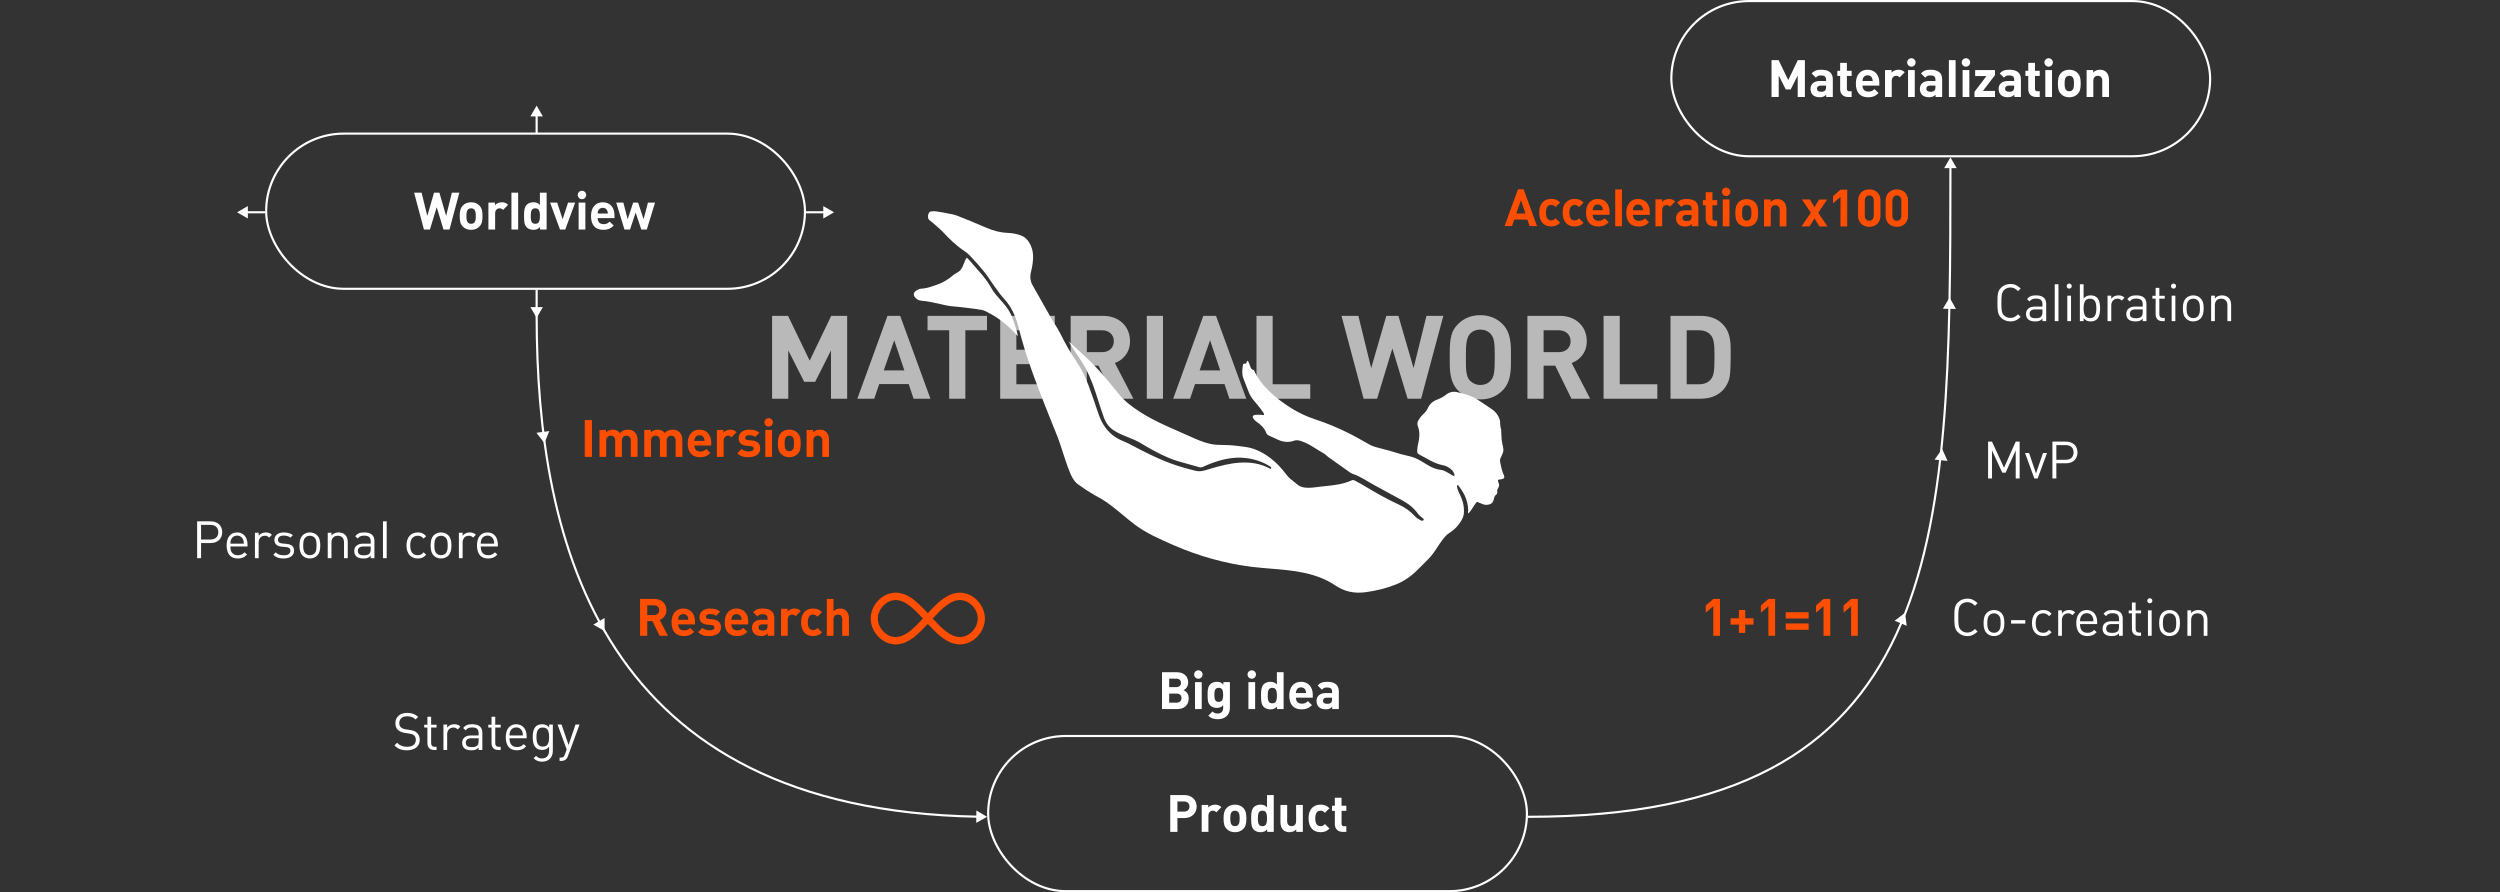 <?xml version="1.0" encoding="UTF-8"?> <svg xmlns="http://www.w3.org/2000/svg" width="1160" height="414" viewBox="0 0 1160 414" fill="none"><rect x="0" y="0" width="1160" height="414" fill="#333333" stroke="none"/><path d="M393.082 185H385.576V162.59L378.232 177.17H373.156L365.758 162.59V185H358.252V146.552H365.65L375.694 167.342L385.684 146.552H393.082V185ZM431.721 185H423.891L421.623 178.196H407.961L405.639 185H397.809L411.795 146.552H417.681L431.721 185ZM419.625 171.878L414.927 157.892L410.067 171.878H419.625ZM457.972 153.248H447.928V185H440.422V153.248H430.378V146.552H457.972V153.248ZM489.415 185H464.089V146.552H489.415V153.248H471.595V162.266H486.769V168.962H471.595V178.304H489.415V185ZM525.891 185H517.197L509.691 169.664H504.291V185H496.785V146.552H511.851C519.195 146.552 524.325 151.412 524.325 158.324C524.325 161.456 523.245 164.048 521.085 166.1C520.059 167.072 519.303 167.612 517.305 168.422L525.891 185ZM504.291 163.4H511.365C514.605 163.4 516.819 161.348 516.819 158.324C516.819 155.3 514.605 153.248 511.365 153.248H504.291V163.4ZM539.623 185H532.117V146.552H539.623V185ZM578.27 185H570.44L568.172 178.196H554.51L552.188 185H544.358L558.344 146.552H564.23L578.27 185ZM566.174 171.878L561.476 157.892L556.616 171.878H566.174ZM607.953 185H583.005V146.552H590.511V178.304H607.953V185ZM669.709 146.552L659.395 185H653.131L646.057 161.672L638.983 185H632.719L622.459 146.552H630.289L636.229 170.798L643.249 146.552H648.865L655.885 170.798L661.879 146.552H669.709ZM701.08 165.776C701.08 171.284 701.35 176.846 697.246 181.112C694.546 183.92 691.036 185.324 686.878 185.324C682.72 185.324 679.156 183.866 676.456 181.112C672.406 176.954 672.676 170.582 672.676 166.316V164.21C672.676 156.542 673.486 153.464 676.456 150.44C679.156 147.686 682.72 146.228 686.878 146.228C690.982 146.228 694.546 147.686 697.246 150.44C699.946 153.194 701.08 156.866 701.08 163.076V165.776ZM693.574 165.074C693.574 158.756 693.196 156.65 691.684 154.976C690.496 153.626 688.822 152.924 686.878 152.924C684.934 152.924 683.206 153.626 682.018 154.976C680.29 156.866 680.182 160.484 680.182 165.236C680.182 169.934 679.966 174.524 682.018 176.576C683.314 177.872 684.934 178.628 686.878 178.628C688.822 178.628 690.496 177.926 691.684 176.576C693.25 174.794 693.574 172.904 693.574 165.074ZM737.83 185H729.136L721.63 169.664H716.23V185H708.724V146.552H723.79C731.134 146.552 736.264 151.412 736.264 158.324C736.264 161.456 735.184 164.048 733.024 166.1C731.998 167.072 731.242 167.612 729.244 168.422L737.83 185ZM716.23 163.4H723.304C726.544 163.4 728.758 161.348 728.758 158.324C728.758 155.3 726.544 153.248 723.304 153.248H716.23V163.4ZM769.004 185H744.056V146.552H751.562V178.304H769.004V185ZM775.117 146.552H788.995C793.261 146.552 796.717 147.794 799.147 150.224C801.955 153.032 803.035 156.326 803.035 162.212V165.614C803.035 169.61 802.873 172.634 802.603 174.632C802.279 176.9 800.875 179.654 799.147 181.328C796.663 183.758 793.261 185 788.995 185H775.117V146.552ZM782.623 178.304H788.293C790.777 178.304 792.667 177.494 793.909 175.928C795.205 174.254 795.529 172.202 795.529 165.02C795.529 159.296 795.151 157.244 793.909 155.624C792.667 154.058 790.777 153.248 788.293 153.248H782.623V178.304Z" fill="#B9B9B9"></path><path d="M274.666 212H271.33V194.912H274.666V212ZM295.827 212H292.707V204.44C292.707 203.024 291.915 202.16 290.643 202.16C289.371 202.16 288.555 203.024 288.555 204.368V212H285.435V204.44C285.435 203.024 284.643 202.16 283.371 202.16C282.075 202.16 281.283 203.024 281.283 204.44V212H278.163V199.496H281.211V200.648C281.787 200.12 282.051 199.928 282.603 199.712C283.155 199.472 283.755 199.352 284.379 199.352C285.075 199.352 285.723 199.496 286.323 199.784C286.851 200.048 287.115 200.288 287.643 200.936C288.363 200.24 288.699 200 289.323 199.736C289.923 199.472 290.595 199.352 291.339 199.352C294.099 199.352 295.827 201.152 295.827 204.008V212ZM316.61 212H313.49V204.44C313.49 203.024 312.698 202.16 311.426 202.16C310.154 202.16 309.338 203.024 309.338 204.368V212H306.218V204.44C306.218 203.024 305.426 202.16 304.154 202.16C302.858 202.16 302.066 203.024 302.066 204.44V212H298.946V199.496H301.994V200.648C302.57 200.12 302.834 199.928 303.386 199.712C303.938 199.472 304.538 199.352 305.162 199.352C305.858 199.352 306.506 199.496 307.106 199.784C307.634 200.048 307.898 200.288 308.426 200.936C309.146 200.24 309.482 200 310.106 199.736C310.706 199.472 311.378 199.352 312.122 199.352C314.882 199.352 316.61 201.152 316.61 204.008V212ZM330.002 206.72H322.178C322.274 208.592 323.21 209.504 325.034 209.504C325.538 209.504 326.066 209.408 326.474 209.24C326.93 209.048 327.194 208.856 327.746 208.328L329.642 210.176C328.706 211.064 328.274 211.352 327.482 211.688C326.762 211.976 325.898 212.144 324.914 212.144C321.074 212.144 319.106 209.96 319.106 205.712C319.106 201.8 321.194 199.352 324.554 199.352C327.866 199.352 330.002 201.704 330.002 205.328V206.72ZM326.93 204.584C326.834 202.88 325.994 201.944 324.554 201.944C323.114 201.944 322.25 202.904 322.178 204.584H326.93ZM341.782 200.528L339.43 202.904C338.854 202.352 338.446 202.16 337.822 202.16C336.598 202.16 335.758 203.096 335.758 204.464V212H332.638V199.496H335.686V200.696C336.166 200.192 336.382 200.024 336.934 199.784C337.558 199.496 338.182 199.352 338.902 199.352C339.478 199.352 340.03 199.448 340.51 199.64C340.966 199.832 341.23 200.024 341.782 200.528ZM350.424 202.76C350.04 202.448 349.872 202.352 349.536 202.232C348.984 202.04 348.312 201.92 347.64 201.92C346.416 201.92 345.744 202.352 345.744 203.144C345.744 203.768 346.152 204.104 347.04 204.2L349.008 204.392C351.408 204.632 352.728 205.904 352.728 208.04C352.728 210.68 350.688 212.144 347.04 212.144C345.888 212.144 344.832 211.976 343.968 211.616C343.296 211.352 342.912 211.088 342.096 210.344L344.136 208.304C344.664 208.76 344.88 208.904 345.336 209.096C345.936 209.336 346.632 209.48 347.4 209.48C348.84 209.48 349.68 209 349.68 208.16C349.68 207.488 349.248 207.128 348.36 207.032L346.392 206.84C343.944 206.6 342.744 205.472 342.744 203.384C342.744 200.888 344.688 199.352 347.832 199.352C348.888 199.352 349.992 199.544 350.808 199.856C351.384 200.072 351.696 200.264 352.344 200.816L350.424 202.76ZM358.607 195.92C358.607 197.048 357.743 197.936 356.663 197.936C355.583 197.936 354.695 197.048 354.695 195.968C354.695 194.888 355.583 194.024 356.663 194.024C357.719 194.024 358.607 194.888 358.607 195.92ZM358.223 212H355.103V199.496H358.223V212ZM371.529 205.688C371.529 208.232 371.169 209.504 370.113 210.608C369.153 211.616 367.809 212.144 366.225 212.144C364.641 212.144 363.321 211.616 362.361 210.608C361.305 209.504 360.945 208.232 360.945 205.736C360.945 203.264 361.329 201.992 362.361 200.888C363.321 199.88 364.641 199.352 366.225 199.352C367.809 199.352 369.153 199.88 370.113 200.888C371.145 201.968 371.529 203.264 371.529 205.688ZM368.409 205.736C368.409 204.128 368.289 202.16 366.225 202.16C364.089 202.16 364.065 204.32 364.065 205.928C364.065 208.328 364.713 209.336 366.225 209.336C368.313 209.336 368.409 207.368 368.409 205.736ZM384.656 212H381.536V204.44C381.536 203.024 380.744 202.16 379.472 202.16C378.176 202.16 377.384 203.024 377.384 204.44V212H374.264V199.496H377.312V200.648C377.864 200.12 378.128 199.952 378.656 199.712C379.208 199.472 379.832 199.352 380.456 199.352C383.072 199.352 384.656 201.128 384.656 204.008V212Z" fill="#FF4E00"></path><path d="M103.112 246.928C103.112 249.952 101 251.968 97.832 251.968H93.296V259H91.472V241.912H97.832C101 241.912 103.112 243.928 103.112 246.928ZM101.288 246.928C101.288 244.792 99.944 243.544 97.664 243.544H93.296V250.336H97.664C99.944 250.336 101.288 249.064 101.288 246.928ZM114.851 253.552H106.883C106.931 254.632 107.003 255.112 107.243 255.688C107.795 257.008 108.851 257.632 110.459 257.632C111.011 257.632 111.539 257.512 111.971 257.344C112.499 257.128 112.811 256.912 113.459 256.288L114.635 257.32C113.771 258.16 113.363 258.448 112.643 258.736C111.995 259 111.227 259.144 110.363 259.144C106.955 259.144 105.155 257.032 105.155 253.024C105.155 249.304 107.003 247.048 110.003 247.048C113.003 247.048 114.851 249.232 114.851 252.76V253.552ZM113.123 252.256C113.075 251.344 113.051 251.128 112.907 250.696C112.499 249.328 111.395 248.512 110.003 248.512C108.755 248.512 107.723 249.184 107.243 250.288C107.003 250.816 106.931 251.2 106.883 252.256H113.123ZM126.161 248.152L124.889 249.448C124.193 248.776 123.737 248.584 122.921 248.584C121.169 248.584 120.017 249.856 120.017 251.752V259H118.289V247.192H120.017V248.632C120.809 247.576 121.913 247.048 123.401 247.048C123.977 247.048 124.529 247.144 124.985 247.336C125.417 247.504 125.657 247.672 126.161 248.152ZM136.437 255.52C136.437 257.8 134.613 259.144 131.469 259.144C130.437 259.144 129.453 258.976 128.613 258.64C127.917 258.352 127.581 258.136 126.789 257.44L127.941 256.288C128.517 256.816 128.781 257.008 129.285 257.224C129.981 257.512 130.725 257.656 131.637 257.656C133.653 257.656 134.757 256.912 134.757 255.544C134.757 254.512 134.109 253.96 132.789 253.84L130.845 253.672C128.517 253.48 127.317 252.424 127.317 250.528C127.317 248.392 129.021 247.048 131.757 247.048C132.669 247.048 133.581 247.216 134.373 247.48C134.973 247.696 135.261 247.84 135.909 248.32L134.781 249.448C134.253 249.064 134.013 248.944 133.557 248.8C132.981 248.608 132.333 248.512 131.661 248.512C129.957 248.512 128.997 249.208 128.997 250.48C128.997 251.536 129.645 252.064 131.061 252.184L132.957 252.352C135.309 252.568 136.437 253.6 136.437 255.52ZM148.607 253.024C148.607 255.376 148.199 256.744 147.167 257.8C146.303 258.664 145.127 259.144 143.783 259.144C142.439 259.144 141.263 258.664 140.399 257.8C139.391 256.768 138.959 255.376 138.959 253.096C138.959 250.816 139.391 249.424 140.399 248.392C141.263 247.528 142.439 247.048 143.783 247.048C145.103 247.048 146.303 247.528 147.167 248.392C148.175 249.4 148.607 250.816 148.607 253.024ZM146.879 253.168C146.879 251.152 146.639 250.144 145.943 249.448C145.415 248.896 144.623 248.584 143.783 248.584C142.967 248.584 142.175 248.896 141.647 249.448C140.951 250.144 140.687 251.176 140.687 253.096C140.687 255.016 140.951 256.024 141.647 256.744C142.175 257.296 142.943 257.608 143.783 257.608C144.623 257.608 145.415 257.296 145.943 256.744C146.615 256.048 146.879 255.04 146.879 253.168ZM161.357 259H159.629V251.728C159.629 249.736 158.573 248.584 156.725 248.584C154.877 248.584 153.797 249.736 153.797 251.728V259H152.069V247.192H153.797V248.488C154.373 247.888 154.637 247.696 155.189 247.432C155.789 247.168 156.413 247.048 157.133 247.048C159.725 247.048 161.357 248.728 161.357 251.44V259ZM173.73 259H172.002V257.872C171.426 258.424 171.138 258.64 170.658 258.832C170.106 259.072 169.482 259.144 168.57 259.144C165.834 259.144 164.37 257.92 164.37 255.664C164.37 253.528 165.906 252.256 168.45 252.256H172.002V251.128C172.002 249.328 171.066 248.536 168.906 248.536C168.138 248.536 167.562 248.656 167.082 248.896C166.674 249.088 166.434 249.304 166.002 249.88L164.826 248.8C165.45 248.08 165.738 247.816 166.314 247.528C166.986 247.192 167.826 247.048 168.954 247.048C172.122 247.048 173.73 248.368 173.73 250.984V259ZM172.002 254.824V253.552H168.69C166.938 253.552 166.05 254.248 166.05 255.64C166.05 257.056 166.914 257.656 168.906 257.656C171.114 257.656 172.002 256.84 172.002 254.824ZM179.427 259H177.699V241.912H179.427V259ZM197.738 257.392C196.946 258.208 196.562 258.496 195.914 258.784C195.338 259.024 194.69 259.144 193.922 259.144C190.61 259.144 188.618 256.864 188.618 253.096C188.618 249.328 190.61 247.048 193.922 247.048C194.69 247.048 195.338 247.168 195.914 247.408C196.562 247.696 196.946 247.984 197.738 248.8L196.562 249.904C195.962 249.28 195.674 249.04 195.218 248.848C194.834 248.68 194.402 248.584 193.898 248.584C191.57 248.584 190.346 250.12 190.346 253.096C190.346 256.072 191.546 257.608 193.874 257.608C194.378 257.608 194.786 257.536 195.17 257.368C195.65 257.152 195.938 256.912 196.562 256.264L197.738 257.392ZM209.464 253.024C209.464 255.376 209.056 256.744 208.024 257.8C207.16 258.664 205.984 259.144 204.64 259.144C203.296 259.144 202.12 258.664 201.256 257.8C200.248 256.768 199.816 255.376 199.816 253.096C199.816 250.816 200.248 249.424 201.256 248.392C202.12 247.528 203.296 247.048 204.64 247.048C205.96 247.048 207.16 247.528 208.024 248.392C209.032 249.4 209.464 250.816 209.464 253.024ZM207.736 253.168C207.736 251.152 207.496 250.144 206.8 249.448C206.272 248.896 205.48 248.584 204.64 248.584C203.824 248.584 203.032 248.896 202.504 249.448C201.808 250.144 201.544 251.176 201.544 253.096C201.544 255.016 201.808 256.024 202.504 256.744C203.032 257.296 203.8 257.608 204.64 257.608C205.48 257.608 206.272 257.296 206.8 256.744C207.472 256.048 207.736 255.04 207.736 253.168ZM220.798 248.152L219.526 249.448C218.83 248.776 218.374 248.584 217.558 248.584C215.806 248.584 214.654 249.856 214.654 251.752V259H212.926V247.192H214.654V248.632C215.446 247.576 216.55 247.048 218.038 247.048C218.614 247.048 219.166 247.144 219.622 247.336C220.054 247.504 220.294 247.672 220.798 248.152ZM231.015 253.552H223.047C223.095 254.632 223.167 255.112 223.407 255.688C223.959 257.008 225.015 257.632 226.623 257.632C227.175 257.632 227.703 257.512 228.135 257.344C228.663 257.128 228.975 256.912 229.623 256.288L230.799 257.32C229.935 258.16 229.527 258.448 228.807 258.736C228.159 259 227.391 259.144 226.527 259.144C223.119 259.144 221.319 257.032 221.319 253.024C221.319 249.304 223.167 247.048 226.167 247.048C229.167 247.048 231.015 249.232 231.015 252.76V253.552ZM229.287 252.256C229.239 251.344 229.215 251.128 229.071 250.696C228.663 249.328 227.559 248.512 226.167 248.512C224.919 248.512 223.887 249.184 223.407 250.288C223.167 250.816 223.095 251.2 223.047 252.256H229.287Z" fill="white"></path><path d="M194.768 343.296C194.768 346.32 192.464 348.144 188.648 348.144C187.472 348.144 186.344 347.928 185.408 347.544C184.52 347.184 184.04 346.848 183.008 345.888L184.256 344.64C185.144 345.48 185.552 345.744 186.296 346.056C187.016 346.344 187.856 346.512 188.816 346.512C191.432 346.512 192.944 345.336 192.944 343.32C192.944 342.408 192.68 341.688 192.128 341.208C191.624 340.752 191.192 340.584 189.896 340.392L187.904 340.08C184.952 339.624 183.464 338.112 183.464 335.616C183.464 332.592 185.576 330.768 189.08 330.768C190.064 330.768 191.024 330.936 191.816 331.248C192.608 331.536 193.064 331.824 194.024 332.64L192.848 333.816C192.104 333.192 191.768 332.976 191.144 332.736C190.496 332.472 189.728 332.352 188.96 332.352C186.632 332.352 185.264 333.528 185.264 335.544C185.264 337.152 186.272 338.112 188.336 338.424L190.208 338.712C191.768 338.952 192.584 339.264 193.328 339.912C194.288 340.728 194.768 341.88 194.768 343.296ZM202.565 348H201.341C199.493 348 198.317 346.776 198.317 344.832V337.584H196.829V336.264H198.317V332.568H200.045V336.264H202.565V337.584H200.045V344.784C200.045 345.912 200.597 346.512 201.653 346.512H202.565V348ZM213.63 337.152L212.358 338.448C211.662 337.776 211.206 337.584 210.39 337.584C208.638 337.584 207.486 338.856 207.486 340.752V348H205.758V336.192H207.486V337.632C208.278 336.576 209.382 336.048 210.87 336.048C211.446 336.048 211.998 336.144 212.454 336.336C212.886 336.504 213.126 336.672 213.63 337.152ZM223.809 348H222.081V346.872C221.505 347.424 221.217 347.64 220.737 347.832C220.185 348.072 219.561 348.144 218.649 348.144C215.913 348.144 214.449 346.92 214.449 344.664C214.449 342.528 215.985 341.256 218.529 341.256H222.081V340.128C222.081 338.328 221.145 337.536 218.985 337.536C218.217 337.536 217.641 337.656 217.161 337.896C216.753 338.088 216.513 338.304 216.081 338.88L214.905 337.8C215.529 337.08 215.817 336.816 216.393 336.528C217.065 336.192 217.905 336.048 219.033 336.048C222.201 336.048 223.809 337.368 223.809 339.984V348ZM222.081 343.824V342.552H218.769C217.017 342.552 216.129 343.248 216.129 344.64C216.129 346.056 216.993 346.656 218.985 346.656C221.193 346.656 222.081 345.84 222.081 343.824ZM232.314 348H231.09C229.242 348 228.066 346.776 228.066 344.832V337.584H226.578V336.264H228.066V332.568H229.794V336.264H232.314V337.584H229.794V344.784C229.794 345.912 230.346 346.512 231.402 346.512H232.314V348ZM244.367 342.552H236.399C236.447 343.632 236.519 344.112 236.759 344.688C237.311 346.008 238.367 346.632 239.975 346.632C240.527 346.632 241.055 346.512 241.487 346.344C242.015 346.128 242.327 345.912 242.975 345.288L244.151 346.32C243.287 347.16 242.879 347.448 242.159 347.736C241.511 348 240.743 348.144 239.879 348.144C236.471 348.144 234.671 346.032 234.671 342.024C234.671 338.304 236.519 336.048 239.519 336.048C242.519 336.048 244.367 338.232 244.367 341.76V342.552ZM242.639 341.256C242.591 340.344 242.567 340.128 242.423 339.696C242.015 338.328 240.911 337.512 239.519 337.512C238.271 337.512 237.239 338.184 236.759 339.288C236.519 339.816 236.447 340.2 236.399 341.256H242.639ZM256.518 348.36C256.518 351.456 254.574 353.424 251.502 353.424C250.758 353.424 250.062 353.304 249.486 353.088C248.838 352.848 248.454 352.584 247.59 351.84L248.718 350.736C249.39 351.312 249.678 351.528 250.134 351.696C250.518 351.84 250.998 351.912 251.502 351.912C253.59 351.912 254.79 350.592 254.79 348.288V346.44C254.214 347.112 253.926 347.352 253.398 347.592C252.87 347.856 252.27 347.976 251.574 347.976C248.598 347.976 247.182 346.056 247.182 342C247.182 337.944 248.574 336.048 251.574 336.048C252.318 336.048 252.918 336.168 253.47 336.432C253.95 336.672 254.262 336.912 254.814 337.584V336.192H256.518V348.36ZM254.79 342.024C254.79 338.88 253.926 337.584 251.838 337.584C249.798 337.584 248.91 338.928 248.91 342C248.91 345.096 249.798 346.416 251.862 346.416C253.902 346.416 254.79 345.096 254.79 342.024ZM268.901 336.192L263.525 350.856C262.973 352.368 261.989 353.064 260.381 353.064H259.637V351.528H260.165C261.293 351.528 261.677 351.24 262.109 350.064L262.949 347.76L258.701 336.192H260.573L263.813 345.672L267.029 336.192H268.901Z" fill="white"></path><path d="M309.928 295H306.064L302.728 288.184H300.328V295H296.992V277.912H303.688C306.952 277.912 309.232 280.072 309.232 283.144C309.232 284.536 308.752 285.688 307.792 286.6C307.336 287.032 307 287.272 306.112 287.632L309.928 295ZM300.328 285.4H303.472C304.912 285.4 305.896 284.488 305.896 283.144C305.896 281.8 304.912 280.888 303.472 280.888H300.328V285.4ZM322.487 289.72H314.663C314.759 291.592 315.695 292.504 317.519 292.504C318.023 292.504 318.551 292.408 318.959 292.24C319.415 292.048 319.679 291.856 320.231 291.328L322.127 293.176C321.191 294.064 320.759 294.352 319.967 294.688C319.247 294.976 318.383 295.144 317.399 295.144C313.559 295.144 311.591 292.96 311.591 288.712C311.591 284.8 313.679 282.352 317.039 282.352C320.351 282.352 322.487 284.704 322.487 288.328V289.72ZM319.415 287.584C319.319 285.88 318.479 284.944 317.039 284.944C315.599 284.944 314.735 285.904 314.663 287.584H319.415ZM332.228 285.76C331.844 285.448 331.676 285.352 331.34 285.232C330.788 285.04 330.116 284.92 329.444 284.92C328.22 284.92 327.548 285.352 327.548 286.144C327.548 286.768 327.956 287.104 328.844 287.2L330.812 287.392C333.212 287.632 334.532 288.904 334.532 291.04C334.532 293.68 332.492 295.144 328.844 295.144C327.692 295.144 326.636 294.976 325.772 294.616C325.1 294.352 324.716 294.088 323.9 293.344L325.94 291.304C326.468 291.76 326.684 291.904 327.14 292.096C327.74 292.336 328.436 292.48 329.204 292.48C330.644 292.48 331.484 292 331.484 291.16C331.484 290.488 331.052 290.128 330.164 290.032L328.196 289.84C325.748 289.6 324.548 288.472 324.548 286.384C324.548 283.888 326.492 282.352 329.636 282.352C330.692 282.352 331.796 282.544 332.612 282.856C333.188 283.072 333.5 283.264 334.148 283.816L332.228 285.76ZM347.179 289.72H339.355C339.451 291.592 340.387 292.504 342.211 292.504C342.715 292.504 343.243 292.408 343.651 292.24C344.107 292.048 344.371 291.856 344.923 291.328L346.819 293.176C345.883 294.064 345.451 294.352 344.659 294.688C343.939 294.976 343.075 295.144 342.091 295.144C338.251 295.144 336.283 292.96 336.283 288.712C336.283 284.8 338.371 282.352 341.731 282.352C345.043 282.352 347.179 284.704 347.179 288.328V289.72ZM344.107 287.584C344.011 285.88 343.171 284.944 341.731 284.944C340.291 284.944 339.427 285.904 339.355 287.584H344.107ZM359.271 295H356.223V293.92C355.671 294.448 355.407 294.64 354.927 294.832C354.447 295.024 353.871 295.12 353.151 295.12C350.487 295.12 348.927 293.68 348.927 291.232C348.927 288.976 350.559 287.584 353.199 287.584H356.151V286.96C356.151 285.568 355.455 284.992 353.775 284.992C352.671 284.992 352.167 285.208 351.423 286.024L349.431 284.08C350.151 283.36 350.487 283.096 351.111 282.808C351.831 282.496 352.695 282.352 353.871 282.352C357.471 282.352 359.271 283.84 359.271 286.768V295ZM356.151 289.72H353.679C352.575 289.72 351.927 290.224 351.927 291.136C351.927 292.096 352.575 292.576 353.895 292.576C355.503 292.576 356.151 291.952 356.151 290.392V289.72ZM371.54 283.528L369.188 285.904C368.612 285.352 368.204 285.16 367.58 285.16C366.356 285.16 365.516 286.096 365.516 287.464V295H362.396V282.496H365.444V283.696C365.924 283.192 366.14 283.024 366.692 282.784C367.316 282.496 367.94 282.352 368.66 282.352C369.236 282.352 369.788 282.448 370.268 282.64C370.724 282.832 370.988 283.024 371.54 283.528ZM381.424 293.44C380.68 294.16 380.32 294.4 379.648 294.688C378.952 295 378.184 295.144 377.32 295.144C373.744 295.144 371.704 292.792 371.704 288.64C371.704 284.704 373.792 282.352 377.32 282.352C378.184 282.352 378.976 282.496 379.648 282.784C380.32 283.072 380.68 283.312 381.424 284.032L379.312 286.144C378.592 285.4 378.088 285.16 377.296 285.16C375.664 285.16 374.824 286.384 374.824 288.736C374.824 291.136 375.664 292.336 377.296 292.336C378.112 292.336 378.568 292.096 379.312 291.352L381.424 293.44ZM393.915 295H390.795V287.368C390.795 286 390.027 285.16 388.755 285.16C387.507 285.16 386.739 286 386.739 287.368V295H383.619V277.912H386.739V283.648C387.315 283.096 387.603 282.904 388.131 282.688C388.659 282.448 389.187 282.352 389.787 282.352C392.307 282.352 393.915 284.128 393.915 286.912V295Z" fill="#FF4E00"></path><path d="M549.2 320.24C549.872 320.6 550.136 320.792 550.496 321.152C551.24 321.944 551.552 322.904 551.552 324.104C551.552 327.104 549.536 329 546.32 329H539.168V311.912H546.032C549.248 311.912 551.312 313.736 551.312 316.616C551.312 318.248 550.616 319.448 549.2 320.24ZM542.504 318.824H545.768C547.136 318.824 547.976 318.08 547.976 316.856C547.976 315.632 547.136 314.888 545.768 314.888H542.504V318.824ZM542.504 326.024H545.984C547.352 326.024 548.216 325.208 548.216 323.912C548.216 322.616 547.352 321.824 545.984 321.824H542.504V326.024ZM557.989 312.92C557.989 314.048 557.125 314.936 556.045 314.936C554.965 314.936 554.077 314.048 554.077 312.968C554.077 311.888 554.965 311.024 556.045 311.024C557.101 311.024 557.989 311.888 557.989 312.92ZM557.605 329H554.485V316.496H557.605V329ZM570.67 316.496V328.544C570.67 331.688 568.438 333.728 565.006 333.728C564.046 333.728 563.182 333.584 562.438 333.296C561.79 333.056 561.43 332.792 560.638 332.096L562.582 330.128C563.038 330.536 563.254 330.68 563.662 330.848C564.046 330.992 564.502 331.088 564.982 331.088C566.59 331.088 567.55 330.128 567.55 328.496V327.224C567.046 327.752 566.782 327.944 566.326 328.136C565.822 328.352 565.27 328.472 564.622 328.472C563.374 328.472 562.318 328.088 561.598 327.368C561.046 326.816 560.59 325.952 560.494 325.184C560.398 324.536 560.326 323.6 560.326 322.4V322.016C560.326 319.616 560.662 318.368 561.598 317.456C562.342 316.736 563.398 316.352 564.646 316.352C565.294 316.352 565.846 316.448 566.326 316.664C566.83 316.88 567.094 317.096 567.646 317.672V316.496H570.67ZM567.55 322.4C567.55 320.072 566.974 319.16 565.486 319.16C563.998 319.16 563.446 320.048 563.446 322.4C563.446 324.752 563.998 325.664 565.486 325.664C566.95 325.664 567.55 324.728 567.55 322.4ZM582.769 312.92C582.769 314.048 581.905 314.936 580.825 314.936C579.745 314.936 578.857 314.048 578.857 312.968C578.857 311.888 579.745 311.024 580.825 311.024C581.881 311.024 582.769 311.888 582.769 312.92ZM582.385 329H579.265V316.496H582.385V329ZM595.594 329H592.546V327.824C591.994 328.4 591.73 328.592 591.25 328.808C590.746 329.024 590.146 329.144 589.498 329.144C588.25 329.144 587.098 328.736 586.378 328.016C585.85 327.488 585.418 326.576 585.298 325.76C585.202 325.064 585.106 324.032 585.106 322.736V322.352C585.106 319.784 585.466 318.392 586.378 317.48C587.098 316.76 588.226 316.352 589.474 316.352C590.146 316.352 590.722 316.472 591.25 316.688C591.706 316.88 591.97 317.072 592.474 317.6V311.912H595.594V329ZM592.474 322.736C592.474 320.12 591.898 319.16 590.338 319.16C589.426 319.16 588.85 319.52 588.538 320.264C588.322 320.816 588.226 321.584 588.226 322.928C588.226 325.376 588.826 326.336 590.338 326.336C591.898 326.336 592.474 325.376 592.474 322.736ZM609.119 323.72H601.295C601.391 325.592 602.327 326.504 604.151 326.504C604.655 326.504 605.183 326.408 605.591 326.24C606.047 326.048 606.311 325.856 606.863 325.328L608.759 327.176C607.823 328.064 607.391 328.352 606.599 328.688C605.879 328.976 605.015 329.144 604.031 329.144C600.191 329.144 598.223 326.96 598.223 322.712C598.223 318.8 600.311 316.352 603.671 316.352C606.983 316.352 609.119 318.704 609.119 322.328V323.72ZM606.047 321.584C605.951 319.88 605.111 318.944 603.671 318.944C602.231 318.944 601.367 319.904 601.295 321.584H606.047ZM621.212 329H618.164V327.92C617.612 328.448 617.348 328.64 616.868 328.832C616.388 329.024 615.812 329.12 615.092 329.12C612.428 329.12 610.868 327.68 610.868 325.232C610.868 322.976 612.5 321.584 615.14 321.584H618.092V320.96C618.092 319.568 617.396 318.992 615.716 318.992C614.612 318.992 614.108 319.208 613.364 320.024L611.372 318.08C612.092 317.36 612.428 317.096 613.052 316.808C613.772 316.496 614.636 316.352 615.812 316.352C619.412 316.352 621.212 317.84 621.212 320.768V329ZM618.092 323.72H615.62C614.516 323.72 613.868 324.224 613.868 325.136C613.868 326.096 614.516 326.576 615.836 326.576C617.444 326.576 618.092 325.952 618.092 324.392V323.72Z" fill="white"></path><path d="M798.072 295H794.952V281.272L791.472 284.296V280.936L794.952 277.912H798.072V295ZM813.623 289.816H809.783V293.656H806.855V289.816H802.991V286.888H806.855V283.048H809.783V286.888H813.623V289.816ZM823.655 295H820.535V281.272L817.055 284.296V280.936L820.535 277.912H823.655V295ZM839.206 287.008H828.574V284.08H839.206V287.008ZM839.206 292.216H828.574V289.288H839.206V292.216ZM849.237 295H846.117V281.272L842.637 284.296V280.936L846.117 277.912H849.237V295ZM862.028 295H858.908V281.272L855.428 284.296V280.936L858.908 277.912H862.028V295Z" fill="#FF4E00"></path><path d="M713.181 104.911L709.701 104.907L708.696 101.882L702.624 101.874L701.589 104.897L698.109 104.893L704.346 87.813L706.962 87.816L713.181 104.911ZM707.812 99.073L705.731 92.854L703.564 99.068L707.812 99.073ZM723.903 103.365C723.158 104.084 722.798 104.323 722.126 104.61C721.429 104.921 720.661 105.065 719.797 105.063C716.221 105.059 714.184 102.705 714.189 98.553C714.194 94.617 716.285 92.267 719.813 92.272C720.677 92.273 721.469 92.418 722.14 92.706C722.812 92.995 723.172 93.236 723.915 93.957L721.8 96.066C721.081 95.321 720.577 95.08 719.785 95.079C718.153 95.078 717.312 96.3 717.309 98.652C717.306 101.052 718.145 102.253 719.777 102.255C720.593 102.256 721.049 102.017 721.794 101.274L723.903 103.365ZM734.773 103.378C734.028 104.097 733.667 104.336 732.995 104.624C732.299 104.935 731.531 105.078 730.667 105.077C727.091 105.072 725.053 102.718 725.059 98.566C725.063 94.63 727.154 92.281 730.682 92.285C731.546 92.286 732.338 92.431 733.01 92.72C733.681 93.008 734.041 93.249 734.784 93.97L732.67 96.079C731.95 95.334 731.447 95.094 730.655 95.093C729.023 95.091 728.181 96.314 728.178 98.666C728.175 101.066 729.014 102.267 730.646 102.269C731.462 102.27 731.918 102.03 732.663 101.287L734.773 103.378ZM746.823 99.673L738.999 99.663C739.092 101.535 740.027 102.448 741.851 102.45C742.355 102.451 742.883 102.356 743.291 102.188C743.748 101.997 744.012 101.805 744.565 101.278L746.458 103.128C745.521 104.015 745.089 104.302 744.296 104.637C743.576 104.925 742.712 105.092 741.728 105.09C737.888 105.086 735.923 102.899 735.928 98.651C735.933 94.739 738.024 92.294 741.384 92.298C744.696 92.302 746.829 94.657 746.824 98.281L746.823 99.673ZM743.753 97.533C743.659 95.829 742.82 94.892 741.38 94.89C739.94 94.888 739.075 95.847 739.001 97.527L743.753 97.533ZM749.473 87.868L752.593 87.872L752.573 104.96L749.453 104.956L749.473 87.868ZM765.491 99.695L757.667 99.686C757.761 101.558 758.696 102.471 760.52 102.473C761.024 102.474 761.552 102.379 761.96 102.211C762.416 102.02 762.68 101.828 763.233 101.301L765.127 103.151C764.19 104.038 763.757 104.325 762.965 104.66C762.245 104.947 761.38 105.114 760.396 105.113C756.556 105.108 754.591 102.922 754.596 98.674C754.601 94.762 756.692 92.317 760.052 92.321C763.364 92.325 765.497 94.679 765.493 98.303L765.491 99.695ZM762.422 97.556C762.328 95.852 761.489 94.915 760.049 94.913C758.609 94.911 757.744 95.87 757.67 97.55L762.422 97.556ZM777.279 93.518L774.924 95.891C774.349 95.338 773.941 95.146 773.317 95.145C772.093 95.144 771.252 96.079 771.25 97.447L771.241 104.982L768.121 104.979L768.136 92.475L771.184 92.478L771.183 93.678C771.663 93.175 771.88 93.007 772.432 92.768C773.056 92.481 773.68 92.337 774.4 92.338C774.976 92.339 775.528 92.436 776.008 92.628C776.464 92.821 776.728 93.013 777.279 93.518ZM788.024 105.003L784.976 104.999L784.978 103.919C784.425 104.447 784.161 104.638 783.681 104.83C783.2 105.021 782.624 105.116 781.904 105.116C779.24 105.112 777.682 103.67 777.685 101.222C777.688 98.966 779.322 97.576 781.962 97.58L784.914 97.583L784.914 96.959C784.916 95.567 784.221 94.99 782.541 94.988C781.437 94.987 780.932 95.202 780.187 96.017L778.198 94.071C778.919 93.352 779.255 93.088 779.879 92.801C780.6 92.49 781.464 92.347 782.64 92.348C786.24 92.353 788.038 93.843 788.035 96.771L788.024 105.003ZM784.911 99.719L782.439 99.716C781.335 99.715 780.686 100.218 780.685 101.13C780.684 102.09 781.331 102.571 782.651 102.572C784.259 102.574 784.908 101.951 784.91 100.391L784.911 99.719ZM796.765 105.014L795.061 105.012C792.877 105.009 791.438 103.591 791.441 101.431L791.449 95.239L790.129 95.238L790.132 92.862L791.452 92.863L791.456 89.167L794.576 89.171L794.572 92.867L796.78 92.87L796.777 95.246L794.569 95.243L794.561 101.243C794.56 101.987 794.92 102.371 795.64 102.372L796.768 102.374L796.765 105.014ZM802.87 88.941C802.869 90.069 802.003 90.956 800.923 90.955C799.843 90.954 798.957 90.064 798.958 88.984C798.959 87.904 799.848 87.041 800.928 87.043C801.984 87.044 802.871 87.909 802.87 88.941ZM802.466 105.021L799.346 105.017L799.362 92.513L802.482 92.517L802.466 105.021ZM815.779 98.725C815.776 101.269 815.415 102.541 814.357 103.643C813.396 104.65 812.051 105.176 810.467 105.174C808.883 105.173 807.564 104.643 806.605 103.634C805.551 102.528 805.192 101.256 805.195 98.76C805.198 96.288 805.584 95.016 806.617 93.914C807.578 92.907 808.899 92.38 810.483 92.382C812.067 92.384 813.41 92.914 814.369 93.923C815.4 95.004 815.782 96.301 815.779 98.725ZM812.659 98.769C812.661 97.161 812.544 95.193 810.48 95.191C808.344 95.188 808.317 97.348 808.315 98.956C808.312 101.356 808.959 102.365 810.471 102.366C812.559 102.369 812.657 100.401 812.659 98.769ZM828.899 105.053L825.779 105.049L825.788 97.489C825.79 96.073 824.999 95.208 823.727 95.207C822.431 95.205 821.638 96.068 821.636 97.484L821.627 105.044L818.507 105.04L818.522 92.536L821.57 92.54L821.569 93.692C822.121 93.165 822.386 92.997 822.914 92.758C823.466 92.518 824.09 92.399 824.714 92.4C827.33 92.403 828.912 94.181 828.909 97.061L828.899 105.053ZM847.971 105.076L844.227 105.072L841.927 101.325L839.643 105.066L835.899 105.062L840.227 98.683L836.082 92.558L839.826 92.562L841.934 96.141L844.074 92.568L847.818 92.572L843.659 98.687L847.971 105.076ZM857.099 105.088L853.979 105.084L853.996 91.356L850.512 94.376L850.516 91.016L854 87.996L857.12 88L857.099 105.088ZM872.536 100.162C872.533 103.162 870.418 105.248 867.346 105.244C864.274 105.24 862.141 103.15 862.144 100.15L862.153 92.95C862.157 89.95 864.295 87.864 867.367 87.868C870.415 87.872 872.549 89.963 872.545 92.962L872.536 100.162ZM865.264 100.13C865.263 101.522 866.078 102.435 867.35 102.436C868.598 102.438 869.415 101.527 869.416 100.135L869.425 93.007C869.427 91.591 868.612 90.678 867.364 90.676C866.116 90.675 865.275 91.609 865.273 93.001L865.264 100.13ZM885.328 100.178C885.324 103.178 883.209 105.264 880.137 105.26C877.065 105.256 874.932 103.165 874.936 100.165L874.944 92.965C874.948 89.965 877.087 87.88 880.159 87.884C883.207 87.888 885.34 89.978 885.336 92.978L885.328 100.178ZM878.056 100.145C878.054 101.537 878.869 102.45 880.141 102.452C881.389 102.453 882.206 101.542 882.208 100.15L882.216 93.022C882.218 91.606 881.403 90.693 880.155 90.692C878.907 90.69 878.066 91.625 878.064 93.017L878.056 100.145Z" fill="#FF4E00"></path><path d="M917.6 293.056C916.112 294.4 914.912 295.144 912.848 295.144C911.12 295.144 909.584 294.52 908.432 293.368C906.728 291.64 906.824 289.216 906.824 286.456C906.824 283.192 906.776 281.2 908.432 279.544C909.584 278.392 911.12 277.768 912.824 277.768C914.912 277.768 916.088 278.488 917.6 279.856L916.376 281.08C915.32 280.048 914.384 279.4 912.848 279.4C911.672 279.4 910.616 279.832 909.848 280.6C908.696 281.776 908.648 283.672 908.648 286.456V287.104C908.648 290.248 908.888 291.352 909.848 292.312C910.616 293.104 911.648 293.512 912.848 293.512C914.384 293.512 915.32 292.864 916.376 291.832L917.6 293.056ZM930.03 289.024C930.03 291.376 929.622 292.744 928.59 293.8C927.726 294.664 926.55 295.144 925.206 295.144C923.862 295.144 922.686 294.664 921.822 293.8C920.814 292.768 920.382 291.376 920.382 289.096C920.382 286.816 920.814 285.424 921.822 284.392C922.686 283.528 923.862 283.048 925.206 283.048C926.526 283.048 927.726 283.528 928.59 284.392C929.598 285.4 930.03 286.816 930.03 289.024ZM928.302 289.168C928.302 287.152 928.062 286.144 927.366 285.448C926.838 284.896 926.046 284.584 925.206 284.584C924.39 284.584 923.598 284.896 923.07 285.448C922.374 286.144 922.11 287.176 922.11 289.096C922.11 291.016 922.374 292.024 923.07 292.744C923.598 293.296 924.366 293.608 925.206 293.608C926.046 293.608 926.838 293.296 927.366 292.744C928.038 292.048 928.302 291.04 928.302 289.168ZM939.733 289.336H933.157V287.728H939.733V289.336ZM951.943 293.392C951.151 294.208 950.767 294.496 950.119 294.784C949.543 295.024 948.895 295.144 948.127 295.144C944.815 295.144 942.823 292.864 942.823 289.096C942.823 285.328 944.815 283.048 948.127 283.048C948.895 283.048 949.543 283.168 950.119 283.408C950.767 283.696 951.151 283.984 951.943 284.8L950.767 285.904C950.167 285.28 949.879 285.04 949.423 284.848C949.039 284.68 948.607 284.584 948.103 284.584C945.775 284.584 944.551 286.12 944.551 289.096C944.551 292.072 945.751 293.608 948.079 293.608C948.583 293.608 948.991 293.536 949.375 293.368C949.855 293.152 950.143 292.912 950.767 292.264L951.943 293.392ZM962.869 284.152L961.597 285.448C960.901 284.776 960.445 284.584 959.629 284.584C957.877 284.584 956.725 285.856 956.725 287.752V295H954.997V283.192H956.725V284.632C957.517 283.576 958.621 283.048 960.109 283.048C960.685 283.048 961.237 283.144 961.693 283.336C962.125 283.504 962.365 283.672 962.869 284.152ZM973.086 289.552H965.118C965.166 290.632 965.238 291.112 965.478 291.688C966.03 293.008 967.086 293.632 968.694 293.632C969.246 293.632 969.774 293.512 970.206 293.344C970.734 293.128 971.046 292.912 971.694 292.288L972.87 293.32C972.006 294.16 971.598 294.448 970.878 294.736C970.23 295 969.462 295.144 968.598 295.144C965.19 295.144 963.39 293.032 963.39 289.024C963.39 285.304 965.238 283.048 968.238 283.048C971.238 283.048 973.086 285.232 973.086 288.76V289.552ZM971.358 288.256C971.31 287.344 971.286 287.128 971.142 286.696C970.734 285.328 969.63 284.512 968.238 284.512C966.99 284.512 965.958 285.184 965.478 286.288C965.238 286.816 965.166 287.2 965.118 288.256H971.358ZM984.949 295H983.221V293.872C982.645 294.424 982.357 294.64 981.877 294.832C981.325 295.072 980.701 295.144 979.789 295.144C977.053 295.144 975.589 293.92 975.589 291.664C975.589 289.528 977.125 288.256 979.669 288.256H983.221V287.128C983.221 285.328 982.285 284.536 980.125 284.536C979.357 284.536 978.781 284.656 978.301 284.896C977.893 285.088 977.653 285.304 977.221 285.88L976.045 284.8C976.669 284.08 976.957 283.816 977.533 283.528C978.205 283.192 979.045 283.048 980.173 283.048C983.341 283.048 984.949 284.368 984.949 286.984V295ZM983.221 290.824V289.552H979.909C978.157 289.552 977.269 290.248 977.269 291.64C977.269 293.056 978.133 293.656 980.125 293.656C982.333 293.656 983.221 292.84 983.221 290.824ZM993.454 295H992.23C990.381 295 989.205 293.776 989.205 291.832V284.584H987.717V283.264H989.205V279.568H990.933V283.264H993.454V284.584H990.933V291.784C990.933 292.912 991.485 293.512 992.541 293.512H993.454V295ZM998.71 278.728C998.71 279.4 998.182 279.928 997.51 279.928C996.862 279.928 996.334 279.4 996.334 278.752C996.334 278.104 996.862 277.576 997.51 277.576C998.158 277.576 998.71 278.104 998.71 278.728ZM998.374 295H996.646V283.192H998.374V295ZM1011.5 289.024C1011.5 291.376 1011.09 292.744 1010.06 293.8C1009.2 294.664 1008.02 295.144 1006.68 295.144C1005.33 295.144 1004.16 294.664 1003.29 293.8C1002.28 292.768 1001.85 291.376 1001.85 289.096C1001.85 286.816 1002.28 285.424 1003.29 284.392C1004.16 283.528 1005.33 283.048 1006.68 283.048C1008 283.048 1009.2 283.528 1010.06 284.392C1011.07 285.4 1011.5 286.816 1011.5 289.024ZM1009.77 289.168C1009.77 287.152 1009.53 286.144 1008.84 285.448C1008.31 284.896 1007.52 284.584 1006.68 284.584C1005.86 284.584 1005.07 284.896 1004.54 285.448C1003.84 286.144 1003.58 287.176 1003.58 289.096C1003.58 291.016 1003.84 292.024 1004.54 292.744C1005.07 293.296 1005.84 293.608 1006.68 293.608C1007.52 293.608 1008.31 293.296 1008.84 292.744C1009.51 292.048 1009.77 291.04 1009.77 289.168ZM1024.25 295H1022.52V287.728C1022.52 285.736 1021.47 284.584 1019.62 284.584C1017.77 284.584 1016.69 285.736 1016.69 287.728V295H1014.96V283.192H1016.69V284.488C1017.27 283.888 1017.53 283.696 1018.08 283.432C1018.68 283.168 1019.31 283.048 1020.03 283.048C1022.62 283.048 1024.25 284.728 1024.25 287.44V295Z" fill="white"></path><path d="M937.112 222H935.288V209.016L930.608 219.312H929.048L924.296 209.016V222H922.472V204.912H924.296L929.864 217.032L935.288 204.912H937.112V222ZM949.818 210.192L945.474 222H943.938L939.618 210.192H941.49L944.706 219.672L947.946 210.192H949.818ZM963.96 209.928C963.96 212.952 961.848 214.968 958.68 214.968H954.144V222H952.32V204.912H958.68C961.848 204.912 963.96 206.928 963.96 209.928ZM962.136 209.928C962.136 207.792 960.792 206.544 958.512 206.544H954.144V213.336H958.512C960.792 213.336 962.136 212.064 962.136 209.928Z" fill="white"></path><path d="M937.6 147.056C936.112 148.4 934.912 149.144 932.848 149.144C931.12 149.144 929.584 148.52 928.432 147.368C926.728 145.64 926.824 143.216 926.824 140.456C926.824 137.192 926.776 135.2 928.432 133.544C929.584 132.392 931.12 131.768 932.824 131.768C934.912 131.768 936.088 132.488 937.6 133.856L936.376 135.08C935.32 134.048 934.384 133.4 932.848 133.4C931.672 133.4 930.616 133.832 929.848 134.6C928.696 135.776 928.648 137.672 928.648 140.456V141.104C928.648 144.248 928.888 145.352 929.848 146.312C930.616 147.104 931.648 147.512 932.848 147.512C934.384 147.512 935.32 146.864 936.376 145.832L937.6 147.056ZM949.43 149H947.702V147.872C947.126 148.424 946.838 148.64 946.358 148.832C945.806 149.072 945.182 149.144 944.27 149.144C941.534 149.144 940.07 147.92 940.07 145.664C940.07 143.528 941.606 142.256 944.15 142.256H947.702V141.128C947.702 139.328 946.766 138.536 944.606 138.536C943.838 138.536 943.262 138.656 942.782 138.896C942.374 139.088 942.134 139.304 941.702 139.88L940.526 138.8C941.15 138.08 941.438 137.816 942.014 137.528C942.686 137.192 943.526 137.048 944.654 137.048C947.822 137.048 949.43 138.368 949.43 140.984V149ZM947.702 144.824V143.552H944.39C942.638 143.552 941.75 144.248 941.75 145.64C941.75 147.056 942.614 147.656 944.606 147.656C946.814 147.656 947.702 146.84 947.702 144.824ZM955.127 149H953.399V131.912H955.127V149ZM961.293 132.728C961.293 133.4 960.765 133.928 960.093 133.928C959.445 133.928 958.917 133.4 958.917 132.752C958.917 132.104 959.445 131.576 960.093 131.576C960.741 131.576 961.293 132.104 961.293 132.728ZM960.957 149H959.229V137.192H960.957V149ZM974.443 143.12C974.443 147.224 973.051 149.144 970.051 149.144C969.331 149.144 968.707 149.024 968.155 148.76C967.651 148.52 967.363 148.256 966.787 147.584V149H965.059V131.912H966.787V138.56C967.339 137.912 967.627 137.672 968.131 137.432C968.659 137.168 969.307 137.048 970.027 137.048C973.075 137.048 974.443 138.944 974.443 143.12ZM972.715 143.12C972.715 139.904 971.851 138.584 969.739 138.584C967.675 138.584 966.787 139.952 966.787 143.096C966.787 146.264 967.675 147.608 969.763 147.608C971.827 147.608 972.715 146.264 972.715 143.12ZM985.769 138.152L984.497 139.448C983.801 138.776 983.345 138.584 982.529 138.584C980.777 138.584 979.625 139.856 979.625 141.752V149H977.897V137.192H979.625V138.632C980.417 137.576 981.521 137.048 983.009 137.048C983.585 137.048 984.137 137.144 984.593 137.336C985.025 137.504 985.265 137.672 985.769 138.152ZM995.949 149H994.221V147.872C993.645 148.424 993.357 148.64 992.877 148.832C992.325 149.072 991.701 149.144 990.789 149.144C988.053 149.144 986.589 147.92 986.589 145.664C986.589 143.528 988.125 142.256 990.669 142.256H994.221V141.128C994.221 139.328 993.285 138.536 991.125 138.536C990.357 138.536 989.781 138.656 989.301 138.896C988.893 139.088 988.653 139.304 988.221 139.88L987.045 138.8C987.669 138.08 987.957 137.816 988.533 137.528C989.205 137.192 990.045 137.048 991.173 137.048C994.341 137.048 995.949 138.368 995.949 140.984V149ZM994.221 144.824V143.552H990.909C989.157 143.552 988.269 144.248 988.269 145.64C988.269 147.056 989.133 147.656 991.125 147.656C993.333 147.656 994.221 146.84 994.221 144.824ZM1004.45 149H1003.23C1001.38 149 1000.21 147.776 1000.21 145.832V138.584H998.717V137.264H1000.21V133.568H1001.93V137.264H1004.45V138.584H1001.93V145.784C1001.93 146.912 1002.49 147.512 1003.54 147.512H1004.45V149ZM1009.71 132.728C1009.71 133.4 1009.18 133.928 1008.51 133.928C1007.86 133.928 1007.33 133.4 1007.33 132.752C1007.33 132.104 1007.86 131.576 1008.51 131.576C1009.16 131.576 1009.71 132.104 1009.71 132.728ZM1009.37 149H1007.65V137.192H1009.37V149ZM1022.5 143.024C1022.5 145.376 1022.09 146.744 1021.06 147.8C1020.2 148.664 1019.02 149.144 1017.68 149.144C1016.33 149.144 1015.16 148.664 1014.29 147.8C1013.28 146.768 1012.85 145.376 1012.85 143.096C1012.85 140.816 1013.28 139.424 1014.29 138.392C1015.16 137.528 1016.33 137.048 1017.68 137.048C1019 137.048 1020.2 137.528 1021.06 138.392C1022.07 139.4 1022.5 140.816 1022.5 143.024ZM1020.77 143.168C1020.77 141.152 1020.53 140.144 1019.84 139.448C1019.31 138.896 1018.52 138.584 1017.68 138.584C1016.86 138.584 1016.07 138.896 1015.54 139.448C1014.84 140.144 1014.58 141.176 1014.58 143.096C1014.58 145.016 1014.84 146.024 1015.54 146.744C1016.07 147.296 1016.84 147.608 1017.68 147.608C1018.52 147.608 1019.31 147.296 1019.84 146.744C1020.51 146.048 1020.77 145.04 1020.77 143.168ZM1035.25 149H1033.52V141.728C1033.52 139.736 1032.47 138.584 1030.62 138.584C1028.77 138.584 1027.69 139.736 1027.69 141.728V149H1025.96V137.192H1027.69V138.488C1028.27 137.888 1028.53 137.696 1029.08 137.432C1029.68 137.168 1030.31 137.048 1031.03 137.048C1033.62 137.048 1035.25 138.728 1035.25 141.44V149Z" fill="white"></path><rect x="458.5" y="341.5" width="250" height="72" rx="36" stroke="white"></rect><path d="M542.992 368.912H549.616C552.904 368.912 555.256 371.12 555.256 374.24C555.256 377.36 552.928 379.568 549.616 379.568H546.328V386H542.992V368.912ZM546.328 376.568H549.448C550.936 376.568 551.92 375.656 551.92 374.24C551.92 372.824 550.936 371.888 549.448 371.888H546.328V376.568ZM566.726 374.528L564.374 376.904C563.798 376.352 563.39 376.16 562.766 376.16C561.542 376.16 560.702 377.096 560.702 378.464V386H557.582V373.496H560.63V374.696C561.11 374.192 561.326 374.024 561.878 373.784C562.502 373.496 563.126 373.352 563.846 373.352C564.422 373.352 564.974 373.448 565.454 373.64C565.91 373.832 566.174 374.024 566.726 374.528ZM578.32 379.688C578.32 382.232 577.96 383.504 576.904 384.608C575.944 385.616 574.6 386.144 573.016 386.144C571.432 386.144 570.112 385.616 569.152 384.608C568.096 383.504 567.736 382.232 567.736 379.736C567.736 377.264 568.12 375.992 569.152 374.888C570.112 373.88 571.432 373.352 573.016 373.352C574.6 373.352 575.944 373.88 576.904 374.888C577.936 375.968 578.32 377.264 578.32 379.688ZM575.2 379.736C575.2 378.128 575.08 376.16 573.016 376.16C570.88 376.16 570.856 378.32 570.856 379.928C570.856 382.328 571.504 383.336 573.016 383.336C575.104 383.336 575.2 381.368 575.2 379.736ZM591.015 386H587.967V384.824C587.415 385.4 587.151 385.592 586.671 385.808C586.167 386.024 585.567 386.144 584.919 386.144C583.671 386.144 582.519 385.736 581.799 385.016C581.271 384.488 580.839 383.576 580.719 382.76C580.623 382.064 580.527 381.032 580.527 379.736V379.352C580.527 376.784 580.887 375.392 581.799 374.48C582.519 373.76 583.647 373.352 584.895 373.352C585.567 373.352 586.143 373.472 586.671 373.688C587.127 373.88 587.391 374.072 587.895 374.6V368.912H591.015V386ZM587.895 379.736C587.895 377.12 587.319 376.16 585.759 376.16C584.847 376.16 584.271 376.52 583.959 377.264C583.743 377.816 583.647 378.584 583.647 379.928C583.647 382.376 584.247 383.336 585.759 383.336C587.319 383.336 587.895 382.376 587.895 379.736ZM604.517 386H601.469V384.848C600.917 385.376 600.653 385.544 600.125 385.784C599.573 386.024 598.949 386.144 598.301 386.144C595.709 386.144 594.125 384.368 594.125 381.488V373.496H597.245V381.056C597.245 382.472 598.037 383.336 599.309 383.336C600.605 383.336 601.397 382.472 601.397 381.056V373.496H604.517V386ZM616.882 384.44C616.138 385.16 615.778 385.4 615.106 385.688C614.41 386 613.642 386.144 612.778 386.144C609.202 386.144 607.162 383.792 607.162 379.64C607.162 375.704 609.25 373.352 612.778 373.352C613.642 373.352 614.434 373.496 615.106 373.784C615.778 374.072 616.138 374.312 616.882 375.032L614.77 377.144C614.05 376.4 613.546 376.16 612.754 376.16C611.122 376.16 610.282 377.384 610.282 379.736C610.282 382.136 611.122 383.336 612.754 383.336C613.57 383.336 614.026 383.096 614.77 382.352L616.882 384.44ZM624.694 386H622.99C620.806 386 619.366 384.584 619.366 382.424V376.232H618.046V373.856H619.366V370.16H622.486V373.856H624.694V376.232H622.486V382.232C622.486 382.976 622.846 383.36 623.566 383.36H624.694V386Z" fill="white"></path><rect x="775.5" y="0.5" width="250" height="72" rx="36" stroke="white"></rect><path d="M837.472 45H834.136V35.04L830.872 41.52H828.616L825.328 35.04V45H821.992V27.912H825.28L829.744 37.152L834.184 27.912H837.472V45ZM850.421 45H847.373V43.92C846.821 44.448 846.557 44.64 846.077 44.832C845.597 45.024 845.021 45.12 844.301 45.12C841.637 45.12 840.077 43.68 840.077 41.232C840.077 38.976 841.709 37.584 844.349 37.584H847.301V36.96C847.301 35.568 846.605 34.992 844.925 34.992C843.821 34.992 843.317 35.208 842.573 36.024L840.581 34.08C841.301 33.36 841.637 33.096 842.261 32.808C842.981 32.496 843.845 32.352 845.021 32.352C848.621 32.352 850.421 33.84 850.421 36.768V45ZM847.301 39.72H844.829C843.725 39.72 843.077 40.224 843.077 41.136C843.077 42.096 843.725 42.576 845.045 42.576C846.653 42.576 847.301 41.952 847.301 40.392V39.72ZM859.161 45H857.457C855.273 45 853.833 43.584 853.833 41.424V35.232H852.513V32.856H853.833V29.16H856.953V32.856H859.161V35.232H856.953V41.232C856.953 41.976 857.313 42.36 858.033 42.36H859.161V45ZM872.015 39.72H864.191C864.287 41.592 865.223 42.504 867.047 42.504C867.551 42.504 868.079 42.408 868.487 42.24C868.943 42.048 869.207 41.856 869.759 41.328L871.655 43.176C870.719 44.064 870.287 44.352 869.495 44.688C868.775 44.976 867.911 45.144 866.927 45.144C863.087 45.144 861.119 42.96 861.119 38.712C861.119 34.8 863.207 32.352 866.567 32.352C869.879 32.352 872.015 34.704 872.015 38.328V39.72ZM868.943 37.584C868.847 35.88 868.007 34.944 866.567 34.944C865.127 34.944 864.263 35.904 864.191 37.584H868.943ZM883.795 33.528L881.443 35.904C880.867 35.352 880.459 35.16 879.835 35.16C878.611 35.16 877.771 36.096 877.771 37.464V45H874.651V32.496H877.699V33.696C878.179 33.192 878.395 33.024 878.947 32.784C879.571 32.496 880.195 32.352 880.915 32.352C881.491 32.352 882.043 32.448 882.523 32.64C882.979 32.832 883.243 33.024 883.795 33.528ZM888.837 28.92C888.837 30.048 887.973 30.936 886.893 30.936C885.813 30.936 884.925 30.048 884.925 28.968C884.925 27.888 885.813 27.024 886.893 27.024C887.949 27.024 888.837 27.888 888.837 28.92ZM888.453 45H885.333V32.496H888.453V45ZM901.159 45H898.111V43.92C897.559 44.448 897.295 44.64 896.815 44.832C896.335 45.024 895.759 45.12 895.039 45.12C892.375 45.12 890.815 43.68 890.815 41.232C890.815 38.976 892.447 37.584 895.087 37.584H898.039V36.96C898.039 35.568 897.343 34.992 895.663 34.992C894.559 34.992 894.055 35.208 893.311 36.024L891.319 34.08C892.039 33.36 892.375 33.096 892.999 32.808C893.719 32.496 894.583 32.352 895.759 32.352C899.359 32.352 901.159 33.84 901.159 36.768V45ZM898.039 39.72H895.567C894.463 39.72 893.815 40.224 893.815 41.136C893.815 42.096 894.463 42.576 895.783 42.576C897.391 42.576 898.039 41.952 898.039 40.392V39.72ZM904.283 27.912H907.403V45H904.283V27.912ZM914.156 28.92C914.156 30.048 913.292 30.936 912.212 30.936C911.132 30.936 910.244 30.048 910.244 28.968C910.244 27.888 911.132 27.024 912.212 27.024C913.268 27.024 914.156 27.888 914.156 28.92ZM913.772 45H910.652V32.496H913.772V45ZM925.686 45H916.158V42.624L921.702 35.304H916.47V32.496H925.686V34.872L920.07 42.192H925.686V45ZM937.699 45H934.651V43.92C934.099 44.448 933.835 44.64 933.355 44.832C932.875 45.024 932.299 45.12 931.579 45.12C928.915 45.12 927.355 43.68 927.355 41.232C927.355 38.976 928.987 37.584 931.627 37.584H934.579V36.96C934.579 35.568 933.883 34.992 932.203 34.992C931.099 34.992 930.595 35.208 929.851 36.024L927.859 34.08C928.579 33.36 928.915 33.096 929.539 32.808C930.259 32.496 931.123 32.352 932.299 32.352C935.899 32.352 937.699 33.84 937.699 36.768V45ZM934.579 39.72H932.107C931.003 39.72 930.355 40.224 930.355 41.136C930.355 42.096 931.003 42.576 932.323 42.576C933.931 42.576 934.579 41.952 934.579 40.392V39.72ZM946.439 45H944.735C942.551 45 941.111 43.584 941.111 41.424V35.232H939.791V32.856H941.111V29.16H944.231V32.856H946.439V35.232H944.231V41.232C944.231 41.976 944.591 42.36 945.311 42.36H946.439V45ZM952.524 28.92C952.524 30.048 951.66 30.936 950.58 30.936C949.5 30.936 948.612 30.048 948.612 28.968C948.612 27.888 949.5 27.024 950.58 27.024C951.636 27.024 952.524 27.888 952.524 28.92ZM952.14 45H949.02V32.496H952.14V45ZM965.446 38.688C965.446 41.232 965.086 42.504 964.03 43.608C963.07 44.616 961.726 45.144 960.142 45.144C958.558 45.144 957.238 44.616 956.278 43.608C955.222 42.504 954.862 41.232 954.862 38.736C954.862 36.264 955.246 34.992 956.278 33.888C957.238 32.88 958.558 32.352 960.142 32.352C961.726 32.352 963.07 32.88 964.03 33.888C965.062 34.968 965.446 36.264 965.446 38.688ZM962.326 38.736C962.326 37.128 962.206 35.16 960.142 35.16C958.006 35.16 957.982 37.32 957.982 38.928C957.982 41.328 958.63 42.336 960.142 42.336C962.23 42.336 962.326 40.368 962.326 38.736ZM978.573 45H975.453V37.44C975.453 36.024 974.661 35.16 973.389 35.16C972.093 35.16 971.301 36.024 971.301 37.44V45H968.181V32.496H971.229V33.648C971.781 33.12 972.045 32.952 972.573 32.712C973.125 32.472 973.749 32.352 974.373 32.352C976.989 32.352 978.573 34.128 978.573 37.008V45Z" fill="white"></path><rect x="123.5" y="62" width="250" height="72" rx="36" stroke="white"></rect><path d="M213.144 89.412L208.56 106.5H205.776L202.632 96.132L199.488 106.5H196.704L192.144 89.412H195.624L198.264 100.188L201.384 89.412H203.88L207 100.188L209.664 89.412H213.144ZM223.888 100.188C223.888 102.732 223.528 104.004 222.472 105.108C221.512 106.116 220.168 106.644 218.584 106.644C217 106.644 215.68 106.116 214.72 105.108C213.664 104.004 213.304 102.732 213.304 100.236C213.304 97.764 213.688 96.492 214.72 95.388C215.68 94.38 217 93.852 218.584 93.852C220.168 93.852 221.512 94.38 222.472 95.388C223.504 96.468 223.888 97.764 223.888 100.188ZM220.768 100.236C220.768 98.628 220.648 96.66 218.584 96.66C216.448 96.66 216.424 98.82 216.424 100.428C216.424 102.828 217.072 103.836 218.584 103.836C220.672 103.836 220.768 101.868 220.768 100.236ZM235.768 95.028L233.416 97.404C232.84 96.852 232.432 96.66 231.808 96.66C230.584 96.66 229.744 97.596 229.744 98.964V106.5H226.624V93.996H229.672V95.196C230.152 94.692 230.368 94.524 230.92 94.284C231.544 93.996 232.168 93.852 232.888 93.852C233.464 93.852 234.016 93.948 234.496 94.14C234.952 94.332 235.216 94.524 235.768 95.028ZM237.305 89.412H240.425V106.5H237.305V89.412ZM253.635 106.5H250.587V105.324C250.035 105.9 249.771 106.092 249.291 106.308C248.787 106.524 248.187 106.644 247.539 106.644C246.291 106.644 245.139 106.236 244.419 105.516C243.891 104.988 243.459 104.076 243.339 103.26C243.243 102.564 243.147 101.532 243.147 100.236V99.852C243.147 97.284 243.507 95.892 244.419 94.98C245.139 94.26 246.267 93.852 247.515 93.852C248.187 93.852 248.763 93.972 249.291 94.188C249.747 94.38 250.011 94.572 250.515 95.1V89.412H253.635V106.5ZM250.515 100.236C250.515 97.62 249.939 96.66 248.379 96.66C247.467 96.66 246.891 97.02 246.579 97.764C246.363 98.316 246.267 99.084 246.267 100.428C246.267 102.876 246.867 103.836 248.379 103.836C249.939 103.836 250.515 102.876 250.515 100.236ZM266.872 93.996L262.288 106.5H259.84L255.232 93.996H258.52L261.064 101.724L263.584 93.996H266.872ZM271.988 90.42C271.988 91.548 271.124 92.436 270.044 92.436C268.964 92.436 268.076 91.548 268.076 90.468C268.076 89.388 268.964 88.524 270.044 88.524C271.1 88.524 271.988 89.388 271.988 90.42ZM271.604 106.5H268.484V93.996H271.604V106.5ZM285.125 101.22H277.301C277.397 103.092 278.333 104.004 280.157 104.004C280.661 104.004 281.189 103.908 281.597 103.74C282.053 103.548 282.317 103.356 282.869 102.828L284.765 104.676C283.829 105.564 283.397 105.852 282.605 106.188C281.885 106.476 281.021 106.644 280.037 106.644C276.197 106.644 274.229 104.46 274.229 100.212C274.229 96.3 276.317 93.852 279.677 93.852C282.989 93.852 285.125 96.204 285.125 99.828V101.22ZM282.053 99.084C281.957 97.38 281.117 96.444 279.677 96.444C278.237 96.444 277.373 97.404 277.301 99.084H282.053ZM303.942 93.996L300.126 106.5H297.558L294.942 98.652L292.326 106.5H289.758L285.918 93.996H289.23L291.246 101.724L293.79 93.996H296.07L298.638 101.724L300.654 93.996H303.942Z" fill="white"></path><path d="M249 49L246.113 54H251.887L249 49ZM249 62H249.5V53.5H249H248.5V62H249Z" fill="white"></path><path d="M249 147.5L251.887 142.5H246.113L249 147.5ZM249 143H249.5V134.5H249H248.5V143H249Z" fill="white"></path><path d="M387 98.5L382 95.613L382 101.387L387 98.5ZM374 98.5L374 99L382.5 99L382.5 98.5L382.5 98L374 98L374 98.5Z" fill="white"></path><path d="M110 98.5L115 101.387L115 95.613L110 98.5ZM114.5 98.5L114.5 99L123 99L123 98.5L123 98L114.5 98L114.5 98.5Z" fill="white"></path><path d="M458 379L453.037 376.05L452.964 381.823L458 379ZM249 146L248.5 146C248.5 199.573 256.024 257.121 285.432 301.691C314.865 346.299 366.161 377.823 453.502 379.443L453.511 378.943L453.52 378.443C366.445 376.828 315.485 345.424 286.267 301.141C257.023 256.82 249.5 199.514 249.5 146L249 146Z" fill="white"></path><path d="M905 73L907.887 78L902.113 78L905 73ZM905 77.513L905.5 77.513C905.496 121.541 905.392 162.423 902.197 198.969C899.002 235.515 892.715 267.762 880.328 294.516C867.934 321.282 849.436 342.543 821.845 357.103C794.266 371.658 757.635 379.5 709 379.5V379V378.5C757.537 378.5 793.991 370.673 821.379 356.219C848.755 341.771 867.109 320.685 879.42 294.096C891.738 267.494 898.01 235.378 901.201 198.882C904.391 162.387 904.496 121.55 904.5 77.513L905 77.513Z" fill="white"></path><path d="M252.606 205.605L248.899 200.808L254.906 199.996L252.606 205.605Z" fill="white"></path><path d="M280.562 292.809L275.29 289.815L280.518 286.747L280.562 292.809Z" fill="white"></path><path d="M883.938 284.355L884.7 290.369L879.11 288.022L883.938 284.355Z" fill="white"></path><path d="M901.156 208.336L903.669 213.852L897.635 213.271L901.156 208.336Z" fill="white"></path><path d="M904.601 138.05L907.556 143.344L901.495 143.256L904.601 138.05Z" fill="white"></path><path d="M430.5 284.509C432.459 282.376 434.504 280.246 436.639 278.566C439.227 276.527 442.131 275 445.406 275C451.826 275 457 280.977 457 287C457 293.023 451.826 299 445.406 299C442.131 299 439.227 297.473 436.639 295.434C434.504 293.754 432.459 291.624 430.5 289.491C428.541 291.624 426.496 293.754 424.361 295.434C421.773 297.473 418.869 299 415.594 299C409.174 299 404 293.023 404 287C404 280.977 409.174 275 415.594 275C418.869 275 421.773 276.525 424.361 278.566C426.496 280.246 428.541 282.376 430.5 284.509ZM415.594 278.429C411.106 278.429 407.312 282.76 407.312 287C407.312 291.24 411.106 295.571 415.594 295.571C417.84 295.571 420.041 294.527 422.356 292.707C424.321 291.158 426.238 289.155 428.219 287C426.238 284.845 424.321 282.84 422.356 281.293C420.041 279.473 417.84 278.429 415.594 278.429ZM432.781 287C434.762 289.155 436.679 291.16 438.644 292.707C440.959 294.527 443.16 295.571 445.406 295.571C449.894 295.571 453.688 291.24 453.688 287C453.688 282.76 449.894 278.429 445.406 278.429C443.16 278.429 440.959 279.473 438.644 281.293C436.679 282.842 434.762 284.845 432.781 287Z" fill="#FF4E00"></path><path d="M543.88 252.658C538.051 250.105 532.023 247.465 526.848 243.634C524.865 242.166 522.912 240.538 521.023 238.963C517.885 236.345 514.64 233.64 511.092 231.52C510.563 231.205 510.025 230.913 509.488 230.621C509.023 230.37 508.558 230.117 508.099 229.849L507.876 229.719C506.618 228.983 505.316 228.223 504.068 227.414C503.537 227.071 503.021 226.696 502.506 226.319C501.893 225.871 501.259 225.409 500.606 225.008C499.146 224.113 497.952 222.581 496.849 220.186C495.979 218.297 495.278 216.23 494.601 214.232C494.432 213.734 494.263 213.237 494.091 212.74C493.664 211.504 493.266 210.25 492.867 208.997C492.178 206.834 491.465 204.596 490.611 202.478C487.102 193.776 483.125 183.913 479.484 174.001C476.657 166.303 474.397 159.036 472.575 151.785C471.186 146.263 468.963 141.922 465.78 138.512C464.444 137.082 463.238 135.386 462.071 133.747C461.732 133.269 461.393 132.792 461.051 132.321C460.478 131.534 459.92 130.702 459.379 129.897C458.578 128.701 457.75 127.466 456.85 126.338C455.064 124.097 453.232 122.078 451.024 119.671C450.131 118.699 449.021 117.49 447.782 116.693C443.685 114.058 440.211 110.541 437.642 107.771C436.782 106.842 435.833 106.015 434.916 105.217L434.228 104.615C433.213 103.718 432.214 102.846 431.152 102.043C430.567 101.601 430.507 100.585 430.634 99.851C430.767 99.078 431.179 98.253 431.757 98.158C432.753 97.991 433.537 97.958 434.225 98.052C436.3 98.335 438.39 98.735 440.16 99.089L440.754 99.205C441.877 99.422 443.039 99.649 444.113 100.073C449.255 102.107 453.454 103.842 457.326 105.533C461.008 107.142 464.411 107.972 467.728 108.072C469.691 108.13 471.699 108.522 473.694 109.237C475.02 109.712 476.122 110.563 477.062 111.838C478.755 114.131 479.517 116.935 479.331 120.171C479.217 122.104 478.9 124.116 478.413 125.987C477.801 128.33 478.021 130.395 479.086 132.3C482.138 137.762 484.972 142.774 487.75 147.623C488.29 148.568 488.874 149.496 489.438 150.394C490.325 151.805 491.243 153.264 491.997 154.795C494.326 159.518 496.738 163.705 499.371 167.594C501.628 170.928 503.553 174.723 505.095 178.872C506.49 182.63 507.946 186.797 509.673 191.987C511.341 196.994 514.056 200.631 517.973 203.105C519.09 203.813 520.24 204.295 521.351 204.762C522.081 205.069 522.836 205.386 523.565 205.761C524.523 206.254 525.478 206.757 526.432 207.26C527.653 207.905 528.875 208.549 530.104 209.172C535.282 211.796 539.532 213.686 543.479 215.121C546.85 216.346 550.523 217.431 554.707 218.436C556.88 218.958 558.629 218.414 560.637 217.794L561.4 217.56C570.156 214.926 580.258 212.531 589.338 217.477C589.522 217.579 589.739 217.482 589.828 217.258C589.916 217.034 589.846 216.765 589.667 216.647C585.734 214.067 581.154 212.628 576.053 212.372C569.017 212.014 561.82 214.897 558.156 216.648C557.347 217.035 556.73 216.877 555.789 216.59C554.309 216.141 552.8 215.733 551.341 215.337C548.251 214.501 545.056 213.635 541.997 212.338C537.371 210.374 533.01 207.853 529.353 205.646C527.432 204.486 525.352 203.65 523.339 202.84C521.259 202.005 519.108 201.14 517.137 199.919C514.773 198.453 513.152 196.414 512.185 193.686C510.9 190.069 509.698 186.318 508.59 182.803C506.693 176.784 504.466 171.801 501.782 167.568C501.128 166.534 500.432 165.522 499.757 164.541C499.146 163.656 498.536 162.769 497.951 161.86C497.237 160.752 496.546 159.585 495.879 158.455C495.859 158.421 495.838 158.386 495.817 158.351L498.229 160.56C499.886 162.08 501.542 163.599 503.205 165.109C508.666 170.069 513.459 175.793 517.429 180.739C519.245 183.003 521.047 185.177 523.122 186.895C530.51 193.005 538.95 196.697 547.114 200.267C548.75 200.981 550.384 201.697 552.012 202.431C555.118 203.83 558.328 205.278 561.661 205.986C563.761 206.433 565.889 206.462 567.946 206.488C569.46 206.509 571.027 206.53 572.55 206.72C573.166 206.798 573.797 206.867 574.434 206.936C576.899 207.207 579.449 207.489 581.728 208.286C587.319 210.244 592.547 214.356 596.846 220.179C597.927 221.642 599.373 222.758 600.77 223.837C601.278 224.231 601.782 224.62 602.264 225.023C604.518 226.906 608.771 226.329 611.875 225.907C612.478 225.825 613.037 225.749 613.527 225.699L614.618 225.589C618.846 225.165 623.218 224.727 627.345 222.826C627.642 222.686 628.126 222.734 628.507 222.928C630.119 223.754 631.747 224.659 633.346 225.617C638.23 228.547 643.511 231.604 649.03 234.111C651.954 235.441 654.478 237.281 656.747 239.737C657.334 240.374 658.064 240.78 658.77 241.175C658.994 241.299 659.217 241.423 659.435 241.554C659.675 241.698 659.928 241.61 660.131 241.542C660.185 241.522 660.238 241.503 660.285 241.494C660.443 241.459 660.558 241.325 660.594 241.143C660.627 240.96 660.57 240.769 660.444 240.661C660.164 240.416 659.873 240.191 659.586 239.971C659.003 239.522 658.453 239.098 658.059 238.543C656.139 235.828 653.679 233.764 650.083 231.853C647.904 230.696 645.74 229.501 643.574 228.308C641.536 227.183 639.499 226.059 637.45 224.966C636.446 224.43 635.438 223.836 634.465 223.263C632.19 221.924 629.838 220.539 627.312 219.746C627.131 219.689 626.945 219.596 626.775 219.474L626.03 218.949C622.759 216.639 619.488 214.33 616.228 211.997C615.966 211.81 615.718 211.581 615.457 211.338C615.086 210.993 614.702 210.638 614.26 210.396C613.114 209.771 611.973 209.054 610.871 208.36C608.731 207.014 606.518 205.623 604.114 204.799C602.973 204.408 601.785 204 600.452 204.483C598.012 205.349 595.525 205.207 593.041 204.06L591.872 203.517C590.896 203.063 589.92 202.609 588.938 202.174C588.191 201.843 587.794 201.476 587.57 200.906C586.599 198.435 584.882 196.994 583.329 195.912C582.622 195.42 582.083 194.922 581.677 194.392C581.356 193.973 581.225 193.539 581.315 193.202C581.4 192.885 581.698 192.648 582.117 192.555C582.796 192.402 583.502 192.428 584.249 192.454C584.508 192.463 584.768 192.472 585.025 192.473C585.262 192.474 585.505 192.517 585.762 192.56C585.883 192.581 586.004 192.602 586.124 192.62C586.278 192.641 586.423 192.546 586.497 192.381C586.569 192.218 586.554 192.015 586.457 191.869C584.937 189.569 583.33 187.627 581.958 186.029C581.138 185.074 580.113 183.761 579.466 182.072C579.073 181.047 578.67 180.028 578.267 179.009C577.813 177.865 577.359 176.72 576.922 175.567C576.18 173.619 576.375 171.558 576.696 169.62C576.846 168.709 576.85 168.692 577.906 168.755C578.056 168.765 578.198 168.66 578.264 168.492L578.331 168.31C578.374 168.192 578.419 168.068 578.476 167.953C578.757 167.384 578.909 167.374 578.909 167.379C578.945 167.38 579.085 167.475 579.284 167.904C579.382 168.118 579.472 168.339 579.561 168.558L579.716 168.935C579.804 169.143 579.878 169.367 579.952 169.591C580.241 170.465 580.602 171.553 581.826 171.726C581.845 171.763 581.983 172.058 582.058 172.217C582.111 172.331 582.164 172.443 582.215 172.54C582.338 172.768 582.449 173.005 582.561 173.242C582.722 173.585 582.888 173.94 583.088 174.272C585.075 177.604 587.709 180.631 591.137 183.53C597.281 188.724 603.393 192.287 609.822 194.422C612.872 195.434 615.607 196.448 618.181 197.52C621.171 198.768 624.051 200.096 626.739 201.469C628.551 202.395 630.369 203.424 632.125 204.417C633.277 205.069 634.43 205.722 635.589 206.352C636.387 206.785 637.231 207.131 638.098 207.377C639.266 207.708 640.438 208.011 641.611 208.312C642.624 208.573 643.636 208.835 644.645 209.115C645.606 209.382 646.563 209.674 647.521 209.968C649.37 210.533 651.282 211.119 653.196 211.5C655.122 211.883 656.964 212.566 658.828 213.589C659.534 213.976 660.238 214.423 660.92 214.854L661.629 215.302C664.416 217.044 666.663 217.901 668.912 218.083C669.936 218.166 671.952 219.387 673.154 220.116C674.304 220.812 674.458 220.899 674.678 220.803C674.865 220.721 674.969 220.474 674.913 220.24C674.79 219.716 674.106 218.538 673.93 218.35C672.631 216.963 671.079 216.119 669.186 215.776C667.876 215.537 666.446 215.04 664.813 214.255C663.42 213.586 662.028 212.812 660.683 212.063C659.895 211.625 659.106 211.187 658.312 210.765C657.799 210.493 657.541 210.006 657.564 209.361C657.609 208.21 657.742 207.137 657.963 206.172C658.532 203.693 659.044 200.798 657.913 197.838C657.511 196.788 657.609 195.84 658.217 194.854C658.895 193.757 659.66 192.827 660.554 192.011C661.414 191.23 662.037 190.407 662.408 189.569C663.297 187.556 664.704 186.215 666.707 185.473C668.401 184.846 669.737 184.116 670.909 183.179C672.505 181.902 674.258 181.512 676.271 181.985C679.626 182.772 682.879 183.639 685.804 185.567L686.836 186.247C688.786 187.529 690.803 188.855 692.738 190.253C694.043 191.197 695.09 192.619 695.764 194.362C696.004 194.984 696.112 195.832 696.087 196.88C696.086 196.915 696.087 196.95 696.094 196.986C696.192 197.586 696.267 198.147 696.322 198.701C696.337 198.857 696.416 198.992 696.53 199.061C696.532 199.173 696.535 199.283 696.536 199.39C696.548 199.979 696.558 200.503 696.595 201.025C696.622 201.416 696.64 201.809 696.657 202.205C696.707 203.272 696.758 204.377 696.991 205.427L697.065 205.762C697.838 209.244 697.838 209.244 696.322 212.398C695.984 213.101 695.908 213.75 696.077 214.501C696.16 214.869 696.238 215.237 696.315 215.609C696.649 217.187 696.992 218.82 697.719 220.314C697.901 220.688 698.089 221.215 697.954 221.606C697.81 222.012 697.339 222.216 696.966 222.321C696.649 222.407 696.308 222.441 695.947 222.477C695.765 222.494 695.576 222.514 695.38 222.541C695.265 222.557 695.166 222.632 695.105 222.748C695.044 222.865 695.028 223.009 695.063 223.141C695.138 223.428 695.228 223.702 695.317 223.967C695.484 224.474 695.631 224.914 695.603 225.28C695.576 225.634 695.365 226.035 695.12 226.499C694.984 226.756 694.839 227.031 694.704 227.334C694.655 227.443 694.644 227.574 694.675 227.694C694.912 228.625 694.662 229.322 693.911 229.826C693.475 230.122 693.289 230.864 693.151 231.538C692.872 232.881 692.279 233.655 691.284 233.975C690.08 234.328 689.082 234.361 688.131 233.978L685.508 232.916C685.382 232.866 685.242 232.901 685.143 233.009C684.517 233.689 684.011 234.518 683.522 235.318C682.815 236.475 682.14 237.58 681.118 238.319C681.396 236.088 681.111 233.897 680.226 231.34C679.446 229.09 678.135 227.278 676.866 225.523L676.674 225.258C676.579 225.127 676.435 225.075 676.301 225.117C676.276 225.124 676.253 225.134 676.23 225.147C676.079 225.237 675.994 225.438 676.023 225.642C676.132 226.434 676.351 227.194 676.694 227.966C676.861 228.341 677.031 228.713 677.202 229.085C678.025 230.878 678.802 232.571 679.083 234.549C679.377 236.604 679.509 238.775 678.496 240.729C677.041 243.538 675.038 245.713 672.372 247.376C671.124 248.156 670.06 249.488 669.161 250.677C668.367 251.726 667.627 252.858 666.913 253.955C666.414 254.719 665.915 255.484 665.395 256.227C663.893 258.37 662.057 260.157 660.28 261.885C659.558 262.585 658.837 263.288 658.133 264.015C654.966 267.287 651.455 269.702 647.7 271.191C643.325 272.924 638.712 274.101 633.592 274.785C628.381 275.482 623.861 274.488 619.775 271.748C610.524 265.54 599.873 264.677 589.573 263.843C586.757 263.614 583.844 263.379 581.039 263.035C568.623 261.514 556.335 258.116 544.515 252.937L543.88 252.658Z" fill="white"></path><path d="M453.938 125.507C456.637 128.446 458.648 131.187 460.266 134.132C460.796 135.095 461.46 135.928 462.21 136.84C462.937 137.723 463.699 138.584 464.438 139.417C464.764 139.784 465.09 140.152 465.413 140.522C467.501 142.91 468.826 145.026 469.711 147.383C470.921 150.606 471.749 153.314 472.343 156.005C472.102 155.771 471.864 155.536 471.635 155.287C467.758 151.066 463.888 147.944 459.804 145.745C459.535 145.6 459.264 145.447 458.993 145.294C457.916 144.684 456.803 144.055 455.632 143.832C453.12 143.355 450.548 143.057 448.062 142.77C447.276 142.679 446.489 142.588 445.705 142.492C444.93 142.397 444.152 142.33 443.375 142.264C441.997 142.147 440.574 142.026 439.207 141.736C438.243 141.532 437.284 141.312 436.323 141.093C433.472 140.44 430.526 139.766 427.559 139.537C426.516 139.455 425.614 139.038 424.873 138.297C424.269 137.692 423.96 137.036 424.004 136.449C424.046 135.876 424.415 135.339 425.07 134.897C425.965 134.293 426.796 133.964 427.469 133.946C429.459 133.896 431.346 133.258 433.167 132.643L434.109 132.328C437.115 131.343 439.704 129.889 442.023 127.885C442.64 127.354 443.256 126.938 443.856 126.65C445.423 125.898 446.492 124.561 447.123 122.56C447.503 121.357 447.977 120.388 448.604 119.542C448.691 119.627 448.776 119.71 448.86 119.791C449.207 120.13 449.534 120.447 449.838 120.794C450.378 121.406 450.908 122.028 451.44 122.651C452.248 123.598 453.086 124.578 453.938 125.507Z" fill="white"></path></svg> 